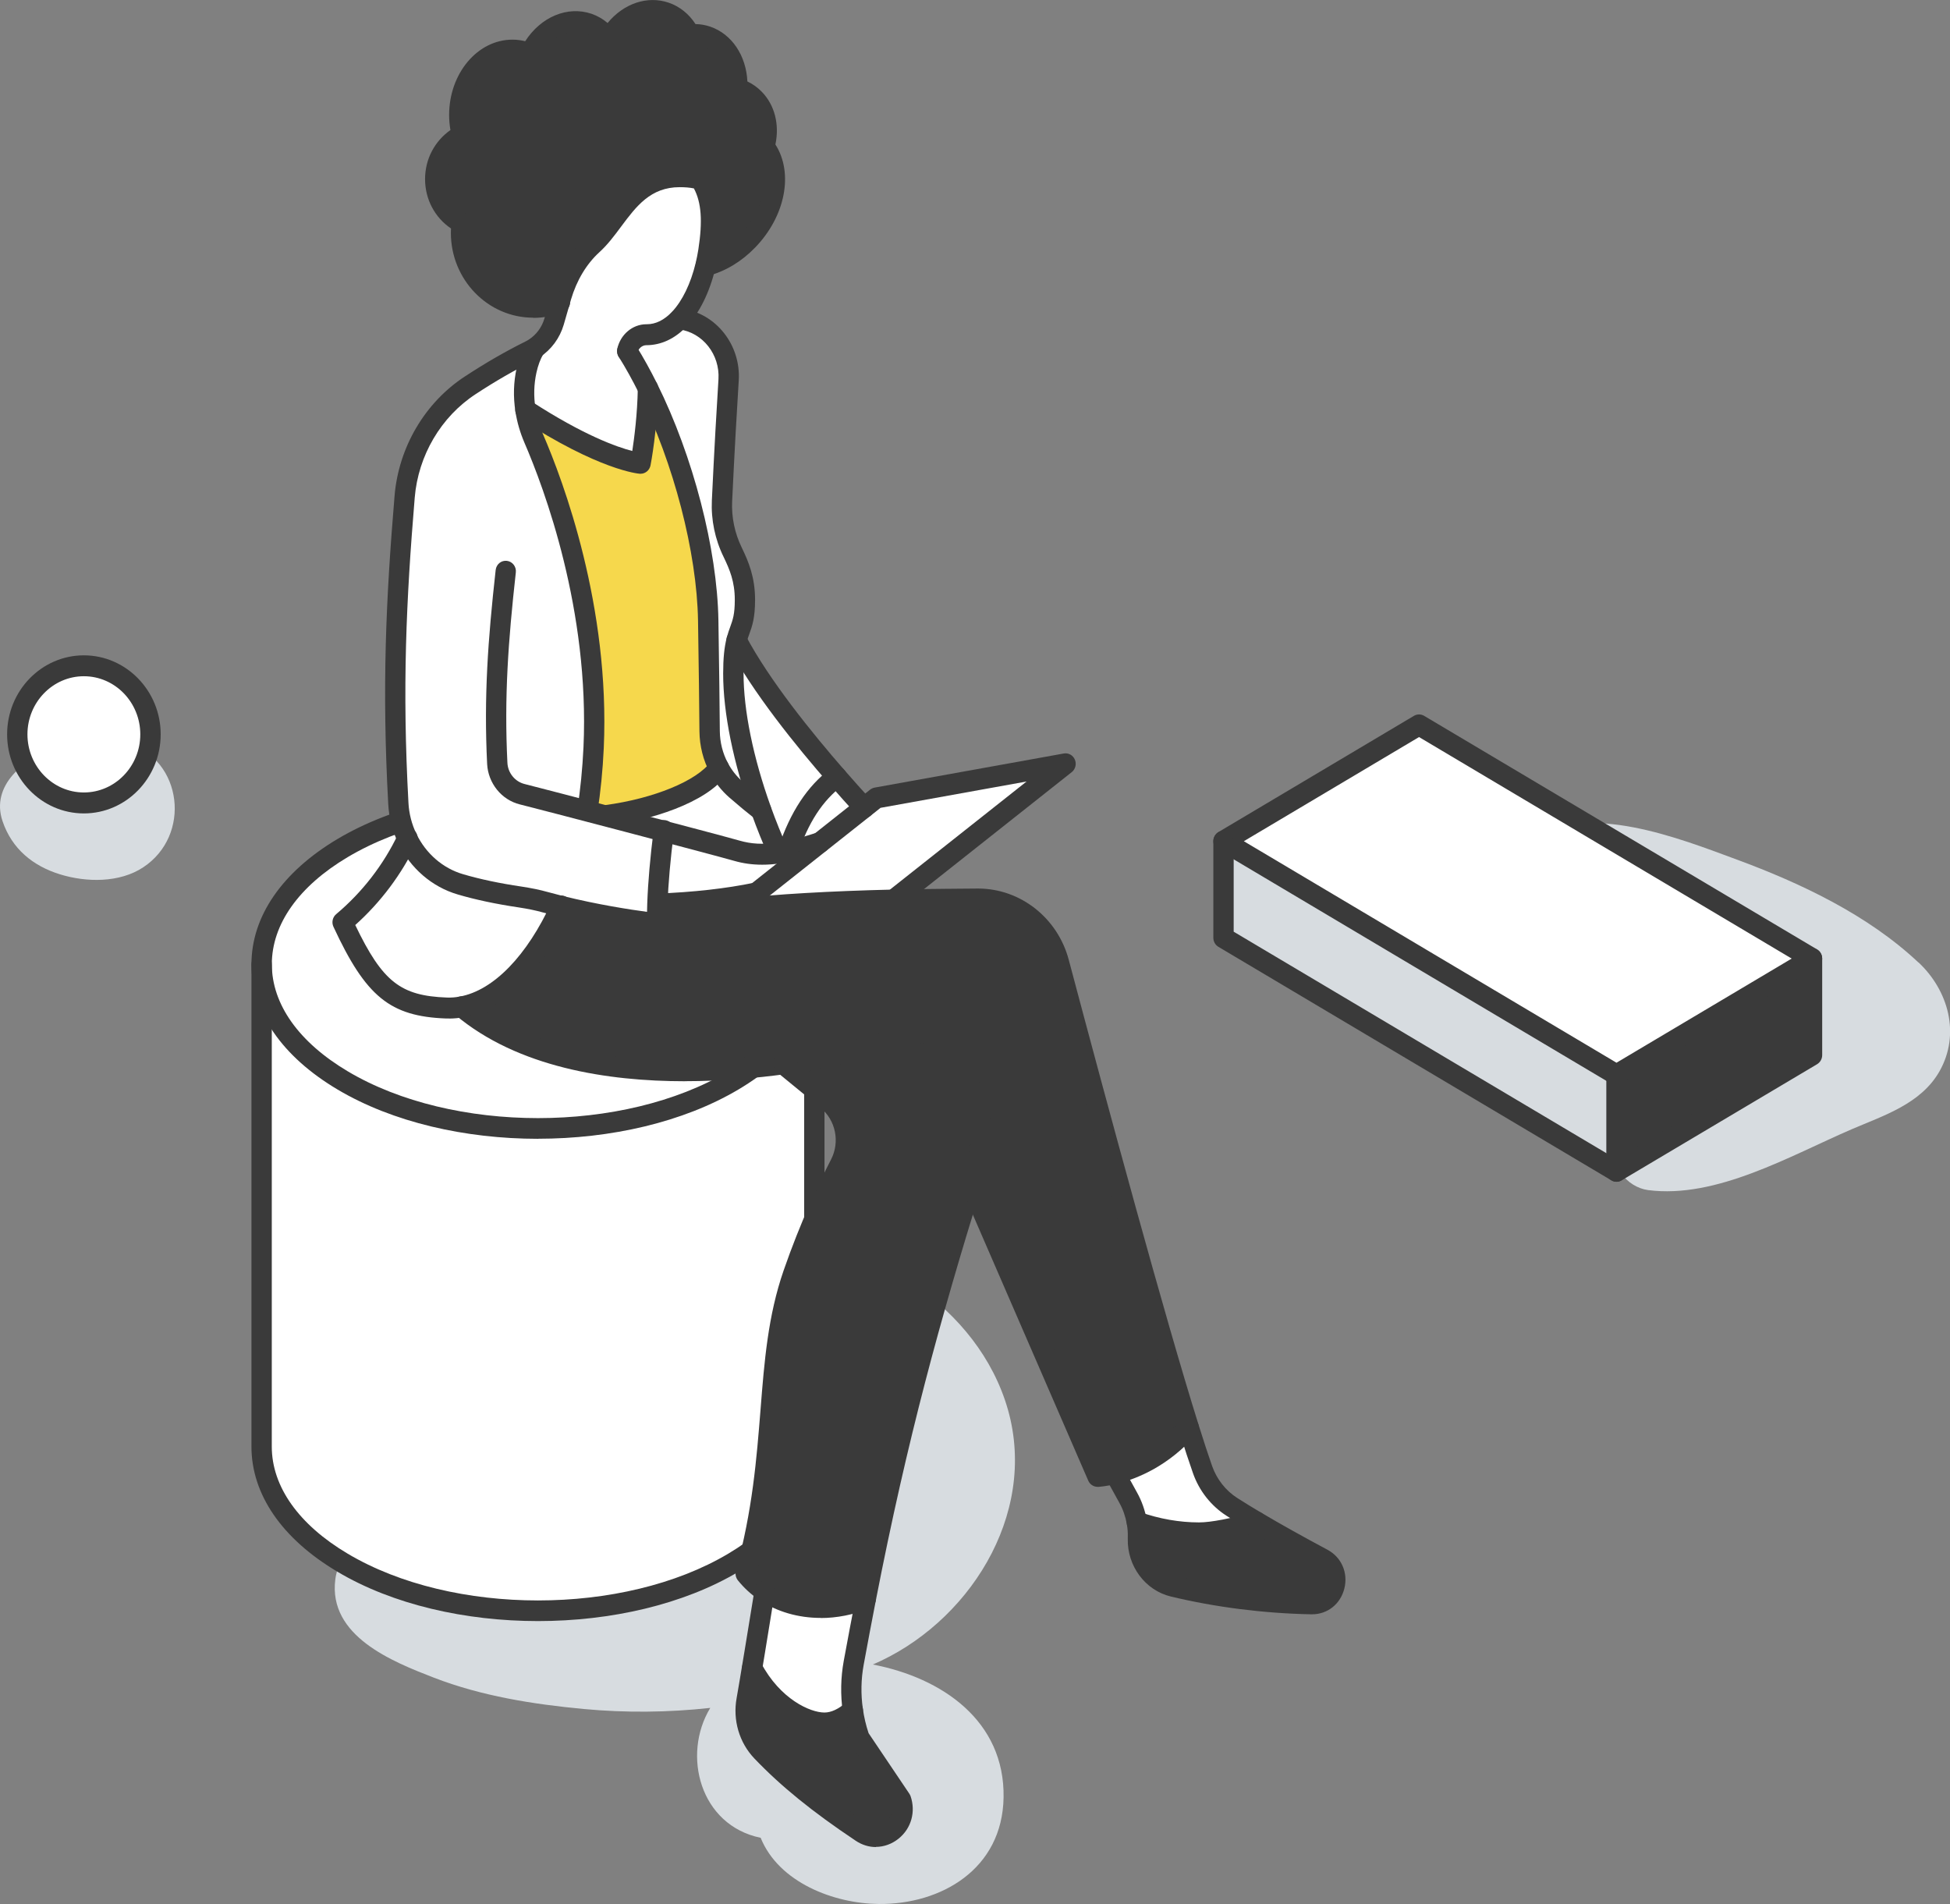 <?xml version="1.0" encoding="UTF-8"?>
<svg xmlns="http://www.w3.org/2000/svg" viewBox="0 0 345.26 337.11">
  <rect x="0" y="0" width="345.26" height="337.11" fill="#808080" stroke="none"/>
  <defs>
    <style>
      .c {
        mix-blend-mode: multiply;
      }

      .c, .d, .e, .f, .g {
        stroke-width: 0px;
      }

      .c, .e {
        fill: #d7dce0;
      }

      .h {
        isolation: isolate;
      }

      .d {
        fill: #3a3a3a;
      }

      .f {
        fill: #fff;
      }

      .g {
        fill: #f6d84c;
      }
    </style>
  </defs>
  <g class="h">
    <g id="b" data-name="illustration">
      <g>
        <path class="c" d="M22.56,131.51c-4.23-1.34-9.12-.19-13.26,1.19-4.94,1.64-11.01,6.31-8.85,12.69,1.66,4.92,5.4,7.94,10.16,9.41,4.68,1.45,10.57,1.53,14.75-1.24,8.54-5.64,7.02-18.95-2.8-22.06Z"/>
        <path class="c" d="M177.69,318.26c.23-13.58-10.9-21.2-23.15-23.55.49-.22.99-.44,1.48-.67,16.54-7.91,28.33-27.41,21.9-46.19-3.06-8.94-9.44-16.1-17.15-21.11-7.3-4.74-18.59-10.29-27.36-9.85-10.89.54-20.12,13.29-13.27,23.8,4.91,7.53,11.14,9.67,18.62,13.42,2.2,1.1,4.42,2.3,6.43,3.75-.17-.05,1.34,1.29,1.69,1.66l.03.06c.02.08.04.12.07.13,0,.02.02.03.03.05-.46,1.16-1.54,2.78-2.22,3.3-4.12,3.1-8.34,4.52-13.67,5.99-12.17,3.36-24.76,4.45-37.33,4.04-6.67-.22-13.28-1.11-19.93-1.54-5.53-.35-13.6,1.14-14.49,8.08-1.29,10.05,10.12,14.57,17.43,17.4,8.48,3.28,17.61,4.72,26.6,5.56,7.29.68,14.85.63,22.36-.2-5.06,8.33-1.82,20.79,8.92,23,3.22,7.95,13.03,11.65,20.91,11.72,11.03.1,21.89-6.16,22.1-18.85Z"/>
        <path class="c" d="M339.68,170.42c-8.97-8.44-20.83-14.04-32.14-18.22-10.26-3.79-26.52-10.26-36.35-3.59-2.74,1.86-5.44,5.33-5.01,8.99,1.01,8.6,5.28,13.08,13.06,16.2,5.45,2.19,11.23,3.42,16.81,5.22,5.24,1.69,10.53,3.33,15.63,5.45-2.16,1.18-4.31,2.37-6.47,3.54-6.76,3.65-13.65,7.77-18.11,14.29-2.65,3.87,1.05,7.93,4.69,8.41,12.13,1.58,25.25-6.12,36.13-10.8,5.59-2.4,12.21-4.47,15.48-10.23,3.76-6.63,1.54-14.34-3.7-19.27Z"/>
        <g>
          <g>
            <g>
              <path class="f" d="M144.2,171.08c-.14,7.32-4.92,14.63-14.33,20.22-19.12,11.36-50.09,11.36-69.2,0-9.56-5.68-14.34-13.12-14.34-20.56s4.77-14.89,14.33-20.57c19.12-11.36,50.09-11.36,69.21,0,9.7,5.77,14.48,13.36,14.33,20.92Z"/>
              <path class="f" d="M144.2,171.08v85.05c0,7.44-4.77,14.89-14.33,20.56-19.12,11.36-50.09,11.36-69.2,0-9.56-5.67-14.34-13.12-14.34-20.56v-85.4c0,7.44,4.77,14.88,14.34,20.56,19.11,11.36,50.09,11.36,69.2,0,9.41-5.59,14.19-12.89,14.33-20.22Z"/>
            </g>
            <g>
              <path class="d" d="M95.26,201.63c-12.86,0-25.71-2.91-35.5-8.73-9.83-5.84-15.24-13.71-15.24-22.17s5.41-16.33,15.23-22.18c19.58-11.63,51.43-11.63,71.01,0,9.99,5.94,15.4,13.95,15.23,22.56-.17,8.31-5.57,16.05-15.23,21.78-9.79,5.82-22.65,8.73-35.5,8.73ZM95.26,143.48c-12.21,0-24.41,2.76-33.7,8.28-8.66,5.15-13.43,11.88-13.43,18.96s4.77,13.81,13.44,18.96c18.58,11.05,48.81,11.05,67.4,0,8.52-5.06,13.29-11.68,13.43-18.65.14-7.2-4.63-14.04-13.43-19.27-9.29-5.52-21.5-8.28-33.7-8.28Z"/>
              <path class="d" d="M95.26,287.02c-12.86,0-25.71-2.91-35.5-8.73-9.83-5.83-15.24-13.7-15.24-22.17v-85.4c0-1.02.81-1.85,1.8-1.85s1.8.83,1.8,1.85v85.4c0,7.08,4.77,13.82,13.43,18.96,18.58,11.05,48.82,11.05,67.4,0,8.66-5.14,13.43-11.88,13.43-18.96v-85.4c0-1.02.81-1.85,1.8-1.85s1.8.83,1.8,1.85v85.4c0,8.46-5.41,16.33-15.23,22.17-9.79,5.82-22.65,8.73-35.5,8.73Z"/>
            </g>
          </g>
          <g>
            <g>
              <path class="f" d="M218.1,266.8c1.37.87,2.83,1.77,4.37,2.69-4.12,1.21-7.86,1.93-10.19,1.93-3.71,0-7.5-.69-11.02-1.93-.26-1.52-.78-2.99-1.53-4.34-.65-1.16-1.44-2.6-2.35-4.27,3.21-.8,8.42-2.87,13.06-8.16.91,2.9,1.73,5.43,2.45,7.47.96,2.74,2.79,5.06,5.2,6.61Z"/>
              <path class="d" d="M201.27,269.49c3.52,1.25,7.31,1.93,11.02,1.93,2.33,0,6.07-.72,10.19-1.93,3.63,2.15,7.66,4.38,11.7,6.53,3.86,2.05,2.37,8.03-1.97,7.94-8.83-.17-17.28-1.36-24.5-3.11-3.74-.9-6.33-4.43-6.23-8.38v-.19c.03-.94-.04-1.87-.2-2.79Z"/>
              <path class="f" d="M188.66,135.24l-30.47,24.12c-10.05.24-19.99.71-27.92,1.63l24.89-19.71,33.5-6.04Z"/>
              <path class="d" d="M171.97,209.88c-7.91,25.54-13.35,46.02-18.65,73.15-6.35,2.54-13.08,1.95-17.93-1.32-1.26-.85-2.39-1.88-3.36-3.08,5.97-21.79,2.99-37.42,8.41-53.07,2.83-8.16,5.95-14.86,8.3-19.42,1.99-3.9,1.01-8.69-2.34-11.44l-7.72-6.32c9.44-1.28,18.3-3.45,25.4-5.88l3.85,4.07c5.25,5.57,7.06,13.67,4.74,21.04-.24.76-.48,1.52-.71,2.27Z"/>
              <path class="d" d="M159.54,318.67c1.51,4.39-3.25,8.24-7.04,5.71-6.4-4.28-12.41-8.83-17.65-14.33-2.28-2.39-3.25-5.78-2.64-9.07.28-1.46.62-3.4.98-5.62,3.67,6.92,9.51,9.72,12.79,9.72,1.75,0,3.46-.87,5.03-2.25.23,1.67.63,3.32,1.18,4.92l7.35,10.92Z"/>
              <path class="f" d="M153,142.99l-7.83,6.2c-1.9.61-3.79,1.19-5.67,1.56,1.94-5.79,4.56-10.08,8.64-13.19,1.79,2.04,3.43,3.88,4.85,5.43Z"/>
              <path class="f" d="M153.32,283.03c-.71,3.66-1.44,7.46-2.16,11.4-.51,2.78-.57,5.62-.16,8.39-1.57,1.38-3.27,2.25-5.03,2.25-3.28,0-9.11-2.79-12.79-9.72.66-3.93,1.43-8.79,2.2-13.65,4.85,3.27,11.58,3.86,17.93,1.32Z"/>
              <path class="f" d="M148.15,137.56c-4.08,3.12-6.7,7.4-8.64,13.19-.56.11-1.12.21-1.68.28-1.09-2.42-2.11-4.94-3.04-7.53-2.94-8.22-4.94-16.99-4.94-24.24,0-2.93.25-4.64.57-5.9,4.2,7.94,11.67,17.25,17.73,24.19Z"/>
              <path class="f" d="M145.17,149.19l-11.26,8.91c-5.21,1.09-11.25,1.74-17.48,1.97.08-2.63.36-6.86,1.14-12.99,4.36,1.17,8.78,2.39,12.91,3.57,1.5.43,2.99.61,4.47.61.96,0,1.92-.08,2.87-.21.56-.08,1.12-.17,1.68-.28,1.88-.37,3.77-.95,5.67-1.56Z"/>
              <path class="f" d="M134.78,143.5c.93,2.59,1.95,5.12,3.04,7.53-.95.14-1.91.21-2.87.21-1.48,0-2.96-.18-4.47-.61-4.13-1.18-19.89-5.42-23.15-6.26,8.21-1.09,16.93-4.21,19.95-8.43.76,1.44,1.78,2.74,3.02,3.83,1.38,1.2,2.93,2.51,4.48,3.72Z"/>
              <path class="d" d="M135.34,25.96c3.29,4.2,2.09,11.41-2.92,16.56-2.23,2.31-4.87,3.83-7.46,4.5.21-.84.38-1.71.51-2.59.85-5.52.6-9.53-1.41-12.69-1.16-.34-2.35-.46-3.67-.46-8.55,0-10.89,7.88-15.38,11.95-2.7,2.45-4.55,5.74-5.6,9.29-.09.31-.18.62-.27.94-1.46.6-3.05.94-4.72.94-7.06,0-12.78-5.89-12.78-13.17,0-.61.05-1.2.13-1.79-2.77-1.41-4.69-4.33-4.69-7.73s1.94-6.36,4.74-7.76c-.3-1.13-.48-2.33-.48-3.59,0-6.34,4.22-11.49,9.41-11.49,1.09,0,2.12.24,3.09.64,2.12-4.31,6.47-6.65,10.37-5.31,1.48.52,2.69,1.49,3.6,2.77,2.2-3.94,6.34-6.02,10.05-4.74,1.9.66,3.38,2.07,4.3,3.91,1.01-.11,2.05-.02,3.05.32,3.5,1.2,5.55,5.01,5.33,9.22,1.15.35,2.2.96,3.07,1.86,2.09,2.14,2.62,5.34,1.73,8.42Z"/>
              <path class="d" d="M130.27,160.98c7.92-.91,17.86-1.39,27.92-1.63,5.03-.12,10.1-.17,14.94-.18,6.7-.01,12.58,4.6,14.34,11.25,6.17,23.2,16.62,62,22.98,82.29-4.64,5.29-9.86,7.36-13.06,8.16-1.88.47-3.07.52-3.07.52l-22.35-51.51c.23-.75.47-1.5.71-2.27,2.32-7.37.51-15.48-4.74-21.04l-3.85-4.07c-7.1,2.43-15.96,4.6-25.4,5.88-20.28,2.76-43.21,1.43-56.94-10.11,6.24-1.14,12.92-7.03,17.56-17.8,9.04,2.27,17.11,3.1,17.11,3.1,0,0-.09-1.09,0-3.49,6.23-.23,12.27-.88,17.48-1.97l-3.64,2.89Z"/>
              <path class="f" d="M129.85,119.27c0,7.24,1.99,16.01,4.94,24.24-1.55-1.2-3.1-2.52-4.48-3.72-1.24-1.09-2.26-2.39-3.02-3.83-1.05-1.96-1.61-4.18-1.63-6.48-.04-4.34-.1-10.96-.25-19.64-.2-12.25-4.33-28.3-10.66-41.08-1.16-2.32-2.38-4.54-3.66-6.6.35-1.66,1.74-2.91,3.4-2.9,2.22.02,4.21-1.03,5.86-2.79.06,0,.15.02.22.03,5.1.73,8.77,5.45,8.45,10.75-.39,6.21-.8,13.67-1.17,21.44-.15,3.15.51,6.29,1.89,9.1,1.21,2.5,2.17,4.88,2.17,8.42,0,4.08-.87,4.81-1.47,7.16-.32,1.26-.57,2.97-.57,5.9Z"/>
              <path class="g" d="M125.65,129.48c.02,2.3.58,4.52,1.63,6.48-3.02,4.21-11.74,7.34-19.95,8.43-1.14-.29-2.26-.58-3.33-.86.53-3.46.91-7.17,1.1-11.15,1.12-24.69-7.06-46.53-10.62-54.76-.7-1.62-1.19-3.32-1.46-5.05,13.82,8.98,20.39,9.46,20.39,9.46,0,0,1.19-6.09,1.33-13.26,6.33,12.78,10.46,28.83,10.66,41.08.15,8.67.21,15.29.25,19.64Z"/>
              <path class="f" d="M111.07,62.16c1.28,2.06,2.51,4.28,3.66,6.6-.14,7.17-1.33,13.26-1.33,13.26,0,0-6.57-.47-20.39-9.46-.37-2.32-.31-4.7.2-7,.29-1.33.75-2.67,1.43-3.83l-.03-.05c1.67-1.07,2.92-2.75,3.5-4.72.34-1.19,1.19-4.14,1.28-4.45,1.05-3.55,2.89-6.84,5.6-9.29,4.49-4.07,6.83-11.95,15.38-11.95,1.33,0,2.52.12,3.67.46,2,3.16,2.26,7.17,1.41,12.69-.14.88-.31,1.75-.51,2.59-.93,3.82-2.51,7.21-4.61,9.44-1.65,1.76-3.63,2.82-5.86,2.79-1.66-.01-3.05,1.25-3.4,2.9Z"/>
              <path class="f" d="M96.55,159.74c.92.26,1.84.49,2.76.72-4.64,10.77-11.32,16.64-17.56,17.8-.91.17-1.81.24-2.69.2-9.32-.35-12.93-3.42-18.39-15.19,5.14-4.31,8.95-9.53,11.46-14.84,1.86,3.89,5.22,6.92,9.43,8.15,3.13.92,6.7,1.67,10.54,2.24,1.49.23,3,.51,4.46.92Z"/>
              <path class="f" d="M116.43,160.06c-.09,2.41,0,3.49,0,3.49,0,0-8.06-.85-17.11-3.1-.92-.23-1.84-.46-2.76-.72-1.46-.41-2.96-.7-4.46-.92-3.84-.57-7.41-1.31-10.54-2.24-4.21-1.23-7.57-4.26-9.43-8.15-.91-1.89-1.46-3.99-1.58-6.18-1.09-19.88-.48-35.1,1.12-54.31.68-8.08,4.98-15.39,11.64-19.74,3.45-2.26,6.96-4.3,10.49-6.05.28-.14.56-.29.82-.46l.03.05c-.68,1.16-1.14,2.49-1.43,3.83-.51,2.3-.56,4.68-.2,7,.27,1.73.76,3.43,1.46,5.05,3.56,8.23,11.73,30.07,10.62,54.76-.19,3.98-.56,7.69-1.1,11.15,1.08.28,10.05,2.61,13.56,3.54-.78,6.14-1.06,10.36-1.14,12.99Z"/>
            </g>
            <g>
              <path class="d" d="M116.43,161.92c-.96,0-1.76-.79-1.8-1.79-.04-1.02.74-1.88,1.74-1.92,6.27-.23,12.22-.89,17.19-1.93.97-.19,1.93.45,2.12,1.45.2,1-.43,1.98-1.41,2.19-5.16,1.08-11.31,1.77-17.78,2-.02,0-.04,0-.06,0Z"/>
              <path class="d" d="M121.3,191.44c-13.72,0-29.63-2.45-40.69-11.75-.77-.65-.88-1.82-.26-2.61.63-.79,1.76-.91,2.53-.26,15.38,12.93,41.41,11.63,55.56,9.71,8.83-1.2,17.73-3.26,25.06-5.8,1.32-.46,2.67-.96,4.02-1.49.93-.36,1.97.11,2.33,1.07.36.96-.11,2.03-1.04,2.39-1.4.55-2.8,1.07-4.16,1.54-7.54,2.61-16.69,4.73-25.74,5.96-4.81.65-10.96,1.23-17.62,1.23Z"/>
              <path class="d" d="M79.49,180.33c-.17,0-.34,0-.5,0-9.92-.37-14.21-3.86-19.95-16.24-.36-.77-.16-1.7.49-2.24,4.61-3.87,8.41-8.78,10.98-14.22.04-.08.08-.15.13-.23.49-.79,1.49-1.08,2.32-.65.89.46,1.25,1.57.81,2.49-.02.04-.04.07-.06.11-2.59,5.44-6.31,10.4-10.81,14.43,4.84,10.09,8.06,12.54,16.23,12.84.75.03,1.53-.03,2.31-.18,5.96-1.11,11.88-7.22,16.25-16.76,0-.01.04-.1.05-.11.45-.92,1.53-1.29,2.42-.83.89.46,1.25,1.57.81,2.49-4.96,10.84-11.66,17.53-18.88,18.87-.86.16-1.73.24-2.58.24Z"/>
              <path class="d" d="M104.01,145.38c-.09,0-.19,0-.28-.02-.98-.16-1.65-1.11-1.5-2.12.54-3.48.9-7.17,1.08-10.95,1.1-24.28-6.95-45.79-10.46-53.92-.76-1.77-1.3-3.62-1.59-5.51-.41-2.61-.34-5.2.22-7.71.36-1.65.91-3.12,1.64-4.37.51-.88,1.62-1.16,2.47-.63.85.53,1.13,1.67.61,2.54-.53.9-.94,2.01-1.22,3.28-.45,2.04-.51,4.16-.18,6.29.25,1.58.7,3.12,1.33,4.6,3.62,8.36,11.9,30.52,10.77,55.6-.18,3.92-.56,7.74-1.12,11.35-.14.91-.91,1.56-1.78,1.56Z"/>
              <path class="d" d="M139.5,152.6c-.84,0-1.6-.61-1.77-1.5-.19-1,.45-1.98,1.42-2.17,1.82-.36,3.71-.94,5.47-1.51.95-.31,1.96.24,2.26,1.21.3.98-.23,2.02-1.18,2.32-1.87.6-3.87,1.22-5.86,1.61-.12.02-.23.03-.34.03Z"/>
              <path class="d" d="M134.95,153.1c-1.73,0-3.35-.22-4.95-.68-4.01-1.15-34.73-9.2-37.97-10-3.23-.8-5.6-3.74-5.78-7.15-.59-11.94.14-21.99,1.51-34.34.11-1.02.99-1.75,1.99-1.63.99.12,1.7,1.04,1.58,2.05-1.35,12.16-2.07,22.04-1.49,33.72.09,1.78,1.34,3.32,3.03,3.74,3.25.81,34.07,8.88,38.09,10.03,2.03.58,4.02.71,6.62.35.53-.07,1.06-.17,1.6-.27.97-.19,1.92.48,2.1,1.49.18,1.01-.46,1.97-1.44,2.16-.59.11-1.17.21-1.76.3-1.12.16-2.14.23-3.12.23Z"/>
              <path class="d" d="M137.82,152.89c-.68,0-1.33-.4-1.64-1.08-1.13-2.52-2.17-5.1-3.09-7.67-3.26-9.09-5.05-17.92-5.05-24.88,0-2.71.2-4.68.64-6.38.2-.76.42-1.38.62-1.92.44-1.22.8-2.19.8-4.76,0-3.22-.9-5.35-1.98-7.59-1.52-3.1-2.24-6.57-2.08-10.02.42-9,.87-16.65,1.17-21.47.26-4.34-2.76-8.2-6.9-8.79-.99,0-1.78-.83-1.78-1.85s.83-1.86,1.82-1.86c.14,0,.3.02.47.04,5.98.85,10.37,6.43,9.98,12.7-.3,4.82-.75,12.44-1.17,21.41-.13,2.81.46,5.64,1.7,8.18,1.2,2.48,2.36,5.23,2.36,9.25,0,3.24-.52,4.67-1.02,6.06-.18.51-.36.98-.51,1.57-.22.85-.51,2.35-.51,5.42,0,6.53,1.71,14.91,4.83,23.59.89,2.48,1.89,4.96,2.98,7.4.42.93.02,2.03-.88,2.46-.24.12-.5.17-.75.17Z"/>
              <path class="d" d="M130.27,162.84c-.54,0-1.07-.25-1.43-.72-.61-.81-.46-1.98.33-2.6l24.89-19.71c.23-.18.5-.3.79-.36l33.5-6.04c.82-.15,1.63.3,1.96,1.08.33.78.11,1.7-.55,2.22l-30.47,24.12c-.79.62-1.92.47-2.53-.34-.61-.81-.46-1.98.33-2.6l24.67-19.52-25.85,4.66-24.54,19.43c-.33.26-.72.38-1.1.38Z"/>
              <path class="d" d="M134.78,145.36c-.38,0-.76-.12-1.09-.38-1.37-1.07-2.9-2.34-4.56-3.78-1.38-1.21-2.54-2.67-3.43-4.35-1.19-2.23-1.83-4.78-1.86-7.36-.04-4.34-.1-10.95-.25-19.62-.2-12.07-4.3-27.87-10.46-40.26-1.14-2.29-2.34-4.46-3.58-6.44-.04-.06-.07-.11-.09-.17-.44-.92-.09-2.04.8-2.5.86-.44,1.9-.12,2.37.73,1.29,2.07,2.53,4.32,3.71,6.69,6.39,12.85,10.65,29.3,10.86,41.89.15,8.68.21,15.31.25,19.65.02,1.97.51,3.91,1.41,5.61.68,1.28,1.56,2.39,2.61,3.31,1.6,1.4,3.08,2.63,4.4,3.65.79.62.95,1.78.35,2.6-.35.48-.89.73-1.44.73Z"/>
              <path class="d" d="M116.42,165.41c-.06,0-.12,0-.18,0-.33-.03-8.29-.89-17.35-3.14-.94-.23-1.87-.47-2.81-.73-1.24-.35-2.63-.63-4.25-.88-4.04-.6-7.67-1.37-10.78-2.29-4.56-1.33-8.41-4.65-10.55-9.11-1.04-2.18-1.63-4.5-1.76-6.9-1.13-20.65-.41-36.19,1.12-54.57.72-8.61,5.38-16.52,12.47-21.15,3.58-2.35,7.17-4.42,10.67-6.16.22-.11.44-.23.64-.36,1.32-.86,2.29-2.17,2.74-3.69.34-1.19,1.19-4.14,1.28-4.45,1.21-4.09,3.32-7.6,6.13-10.14,1.18-1.07,2.24-2.49,3.35-3.99,2.94-3.95,6.27-8.42,13.21-8.42,1.62,0,2.94.17,4.17.53.41.12.77.4,1.01.77,2.16,3.41,2.66,7.59,1.68,14-.14.92-.32,1.85-.54,2.75-1.05,4.32-2.8,7.87-5.07,10.28-2.09,2.22-4.56,3.36-7.17,3.36-.76,0-1.44.61-1.62,1.45-.21,1-1.17,1.64-2.15,1.41-.97-.22-1.58-1.21-1.37-2.21.54-2.53,2.7-4.36,5.14-4.36.03,0,.05,0,.08,0,1.6,0,3.11-.75,4.5-2.23,1.8-1.91,3.28-4.96,4.16-8.6.19-.79.35-1.61.48-2.43.77-5,.54-8.29-.79-10.79-.73-.15-1.53-.22-2.52-.22-5.16,0-7.69,3.39-10.36,6.97-1.17,1.58-2.39,3.21-3.83,4.52-2.3,2.09-4.05,5-5.06,8.43-.09.31-.94,3.25-1.28,4.44-.7,2.38-2.21,4.42-4.26,5.76-.32.21-.66.39-1,.56-3.38,1.68-6.84,3.67-10.31,5.95-6.15,4.01-10.19,10.87-10.81,18.34-1.51,18.22-2.23,33.61-1.11,54.04.1,1.9.57,3.74,1.39,5.46,1.69,3.52,4.71,6.14,8.3,7.18,2.96.87,6.43,1.61,10.31,2.18,1.77.27,3.29.58,4.67.97.9.25,1.81.48,2.71.71,6.17,1.53,11.93,2.41,14.86,2.8,0-.42.02-.91.04-1.47.13-3.77.52-8.2,1.15-13.17.13-1.01,1.04-1.73,2.02-1.6.99.13,1.68,1.06,1.55,2.08-.62,4.85-1,9.16-1.13,12.82-.08,2.24-.01,3.29-.01,3.29.04.55-.16,1.08-.54,1.46-.34.34-.79.52-1.25.52Z"/>
              <path class="d" d="M153,144.84c-.48,0-.96-.2-1.31-.58-1.6-1.75-3.24-3.58-4.88-5.46-5.78-6.61-13.58-16.24-17.97-24.55-.48-.9-.15-2.03.72-2.51s1.97-.16,2.44.74c4.22,7.99,11.84,17.37,17.48,23.84,1.62,1.85,3.24,3.67,4.83,5.4.68.74.65,1.92-.07,2.62-.35.34-.79.51-1.24.51Z"/>
              <path class="d" d="M139.5,152.6c-.19,0-.39-.03-.59-.1-.94-.33-1.44-1.39-1.11-2.36,2.15-6.41,5.1-10.89,9.27-14.08.8-.61,1.93-.44,2.52.38.59.82.42,1.98-.37,2.59-3.61,2.76-6.09,6.56-8.01,12.31-.26.77-.96,1.25-1.7,1.25Z"/>
              <path class="d" d="M145.31,286.46c-3.96,0-7.75-1.08-10.9-3.2-1.42-.95-2.68-2.11-3.76-3.45-.38-.47-.51-1.1-.35-1.69,2.95-10.76,3.66-19.81,4.36-28.57.67-8.53,1.31-16.59,4.09-24.62,2.95-8.5,6.2-15.38,8.41-19.67,1.58-3.1.8-6.93-1.87-9.11l-7.72-6.32c-.78-.64-.91-1.8-.29-2.6.62-.8,1.75-.93,2.53-.3l7.71,6.32c4.02,3.29,5.2,9.07,2.81,13.75-2.15,4.18-5.32,10.89-8.2,19.18-2.63,7.57-3.22,15.03-3.9,23.67-.65,8.27-1.39,17.61-4.22,28.3.7.76,1.49,1.43,2.35,2.01,4.47,3.01,10.56,3.44,16.29,1.15.93-.37,1.97.1,2.33,1.06.36.95-.1,2.03-1.03,2.4-2.86,1.14-5.8,1.71-8.66,1.71Z"/>
              <path class="d" d="M155.09,327.03c-1.23,0-2.46-.37-3.57-1.11-7.72-5.16-13.26-9.66-17.96-14.58-2.68-2.81-3.85-6.81-3.13-10.72.28-1.46,2.43-14.56,3.18-19.22.16-1.01,1.09-1.69,2.07-1.53.98.17,1.65,1.12,1.49,2.13-.77,4.81-2.9,17.83-3.19,19.33-.5,2.7.31,5.47,2.16,7.41,4.51,4.72,9.86,9.06,17.35,14.07,1.3.87,2.62.49,3.41-.16.76-.62,1.4-1.76,1.01-3.16l-7.2-10.7c-.09-.14-.16-.28-.22-.43-.59-1.7-1.01-3.47-1.27-5.28-.43-3.01-.37-6.04.17-9.01.72-3.95,1.45-7.75,2.16-11.42,5.63-28.93,11.55-50.24,18.7-73.35.23-.75.47-1.51.71-2.28,2.13-6.75.47-14.1-4.32-19.18l-3.85-4.07c-.69-.73-.68-1.91.03-2.62.71-.71,1.85-.7,2.55.03l3.85,4.07c5.73,6.07,7.7,14.85,5.16,22.91-.24.76-.47,1.51-.71,2.26-7.12,22.99-13,44.19-18.6,72.95-.71,3.66-1.43,7.45-2.15,11.38-.47,2.56-.52,5.18-.15,7.78.21,1.48.55,2.94,1.02,4.34l7.21,10.71c.09.14.16.28.22.43.95,2.76.13,5.71-2.11,7.52-1.2.97-2.62,1.47-4.04,1.47Z"/>
              <path class="d" d="M232.3,285.82s-.08,0-.12,0c-8.39-.16-16.99-1.25-24.88-3.15-4.53-1.09-7.74-5.4-7.62-10.23v-.25c.03-.75-.03-1.56-.17-2.36-.24-1.33-.68-2.6-1.32-3.75-.65-1.16-1.44-2.61-2.36-4.28-.49-.89-.18-2.02.69-2.52.87-.5,1.97-.18,2.45.71.91,1.66,1.7,3.1,2.34,4.25.85,1.52,1.43,3.18,1.74,4.93.19,1.05.27,2.11.24,3.17v.25c-.08,3.03,1.95,5.78,4.83,6.47,7.64,1.84,15.98,2.9,24.12,3.06.02,0,.04,0,.06,0,1.32,0,2.02-.92,2.23-1.78.21-.87.02-2.02-1.17-2.66-4.36-2.32-8.32-4.53-11.77-6.58-1.45-.86-2.94-1.77-4.42-2.72-2.75-1.76-4.86-4.44-5.95-7.56-.69-1.95-1.5-4.41-2.47-7.53-6.01-19.2-15.83-55.4-23-82.37-1.54-5.83-6.72-9.89-12.58-9.89,0,0-10.25.07-14.92.18-11.21.26-20.56.81-27.76,1.62-1.59.18-3.07.37-4.37.58-.98.16-1.9-.55-2.05-1.56-.15-1.01.53-1.96,1.51-2.11,1.36-.21,2.88-.41,4.52-.6,7.31-.82,16.75-1.37,28.07-1.64,4.69-.11,15-.18,15-.18,7.49,0,14.09,5.19,16.06,12.62,7.16,26.94,16.96,63.08,22.95,82.22.96,3.07,1.76,5.49,2.43,7.4.82,2.34,2.4,4.35,4.46,5.67,1.45.92,2.9,1.82,4.32,2.65,3.41,2.02,7.33,4.2,11.63,6.5,2.49,1.32,3.7,4.08,3.01,6.86-.68,2.75-2.97,4.58-5.72,4.58Z"/>
              <path class="d" d="M194.32,263.25c-.71,0-1.35-.43-1.64-1.1l-22.35-51.51c-.41-.93,0-2.03.91-2.45.91-.42,1.97,0,2.38.94l21.81,50.27c.42-.07.94-.17,1.54-.32,3.21-.8,7.91-2.77,12.15-7.6.67-.76,1.8-.82,2.54-.13.74.69.8,1.86.13,2.62-4.85,5.53-10.28,7.79-13.97,8.72-2,.5-3.28.56-3.42.57-.02,0-.05,0-.07,0Z"/>
              <path class="d" d="M212.29,273.27c-3.84,0-7.85-.7-11.6-2.04-.94-.33-1.44-1.39-1.12-2.36.32-.97,1.35-1.48,2.29-1.15,3.38,1.2,6.99,1.83,10.43,1.83,2.11,0,5.73-.7,9.69-1.86.96-.28,1.95.29,2.23,1.27.27.98-.28,2.01-1.24,2.29-4.33,1.27-8.22,2.01-10.69,2.01Z"/>
              <path class="d" d="M145.97,306.92c-4.19,0-10.47-3.34-14.37-10.68-.48-.9-.16-2.03.72-2.52.87-.49,1.97-.16,2.44.74,3.38,6.37,8.67,8.75,11.21,8.75,1.2,0,2.5-.61,3.86-1.8.76-.67,1.9-.57,2.54.21.65.78.56,1.95-.2,2.61-2.03,1.78-4.12,2.69-6.2,2.69Z"/>
              <path class="d" d="M107.33,146.24c-.89,0-1.67-.68-1.78-1.62-.13-1.02.57-1.94,1.56-2.07,8.6-1.14,16.3-4.3,18.73-7.69.59-.82,1.72-1,2.52-.39.8.61.97,1.77.38,2.59-3.72,5.19-13.73,8.18-21.17,9.16-.08.01-.16.02-.23.02Z"/>
              <path class="d" d="M113.41,83.88s-.08,0-.13,0c-.29-.02-7.18-.61-21.22-9.74-.84-.55-1.09-1.69-.56-2.56.53-.87,1.64-1.12,2.48-.58,9.38,6.1,15.32,8.17,17.97,8.85.35-2.29.9-6.5.98-11.12.02-1.01.82-1.82,1.8-1.82h.04c.99.02,1.78.87,1.77,1.89-.14,7.25-1.31,13.34-1.36,13.59-.17.87-.91,1.49-1.76,1.49Z"/>
              <path class="d" d="M94.41,56.25c-8.04,0-14.58-6.74-14.58-15.02,0-.25,0-.51.02-.78-2.86-1.93-4.59-5.17-4.59-8.74s1.73-6.74,4.49-8.68c-.15-.89-.23-1.78-.23-2.67,0-7.36,5.03-13.34,11.21-13.34.76,0,1.51.09,2.26.28,2.76-4.3,7.5-6.32,11.77-4.85,1.03.36,1.98.9,2.82,1.62,2.83-3.44,7.02-4.9,10.83-3.59,1.92.66,3.57,1.98,4.73,3.78.9.02,1.78.17,2.62.46,3.82,1.31,6.35,5.12,6.57,9.7.96.46,1.82,1.07,2.55,1.83,2.28,2.34,3.16,5.78,2.41,9.33,3.24,5.06,1.78,12.72-3.6,18.26-2.39,2.47-5.26,4.2-8.29,4.99-.96.25-1.94-.35-2.19-1.34-.24-.99.34-2,1.3-2.25,2.4-.63,4.7-2.01,6.63-4.01,4.3-4.42,5.53-10.6,2.8-14.09-.37-.47-.49-1.11-.32-1.69.73-2.54.26-5-1.28-6.57-.62-.65-1.4-1.11-2.32-1.4-.8-.25-1.33-1.02-1.28-1.87.18-3.5-1.47-6.46-4.11-7.36-.71-.24-1.48-.33-2.29-.24-.74.07-1.45-.32-1.79-1-.74-1.48-1.87-2.52-3.27-3-2.83-.97-6.09.63-7.92,3.91-.3.54-.85.89-1.46.93-.6.02-1.19-.25-1.55-.76-.73-1.02-1.64-1.74-2.72-2.11-2.98-1.02-6.43.82-8.18,4.39-.42.86-1.41,1.24-2.29.88-.8-.34-1.61-.51-2.41-.51-4.19,0-7.6,4.32-7.6,9.64,0,1.03.14,2.07.41,3.1.23.86-.17,1.77-.95,2.16-2.3,1.15-3.73,3.48-3.73,6.09s1.41,4.91,3.69,6.07c.69.35,1.09,1.11.99,1.9-.08.6-.11,1.1-.11,1.56,0,6.24,4.92,11.31,10.98,11.31,1.4,0,2.76-.27,4.05-.8.92-.38,1.97.08,2.34,1.03.37.95-.08,2.03-1,2.41-1.72.71-3.53,1.07-5.39,1.07Z"/>
            </g>
          </g>
        </g>
        <g>
          <path class="f" d="M14.86,117.88c6.51,0,11.79,5.44,11.79,12.14s-5.28,12.14-11.79,12.14-11.79-5.44-11.79-12.14,5.28-12.14,11.79-12.14Z"/>
          <path class="d" d="M14.85,144.02c-7.5,0-13.59-6.28-13.59-14s6.1-13.99,13.59-13.99,13.6,6.28,13.6,13.99-6.1,14-13.6,14ZM14.85,119.73c-5.51,0-9.99,4.62-9.99,10.29s4.48,10.29,9.99,10.29,9.99-4.62,9.99-10.29-4.48-10.29-9.99-10.29Z"/>
        </g>
        <g>
          <g>
            <polygon class="e" points="216.63 148.94 216.63 166.03 286.21 207.38 286.21 190.3 216.63 148.94"/>
            <polygon class="f" points="216.63 148.94 286.21 190.3 320.83 169.72 251.25 128.36 216.63 148.94"/>
            <polygon class="d" points="286.21 190.3 286.21 207.38 320.83 186.81 320.83 169.72 286.21 190.3"/>
          </g>
          <g>
            <path class="d" d="M286.21,192.15c-.31,0-.62-.08-.9-.25l-69.58-41.36c-.56-.33-.9-.94-.9-1.61s.34-1.27.9-1.61l34.62-20.58c.56-.33,1.24-.33,1.8,0l69.58,41.36c.56.33.9.94.9,1.61s-.34,1.27-.9,1.61l-34.62,20.58c-.28.17-.59.25-.9.25ZM220.23,148.94l65.98,39.22,31.02-18.44-65.98-39.22-31.02,18.44Z"/>
            <path class="d" d="M286.21,209.24c-.99,0-1.8-.83-1.8-1.85v-17.09c0-1.02.81-1.85,1.8-1.85s1.8.83,1.8,1.85v17.09c0,1.02-.81,1.85-1.8,1.85Z"/>
            <path class="d" d="M286.21,209.24c-.31,0-.62-.08-.9-.25l-69.58-41.35c-.56-.33-.9-.94-.9-1.61v-17.09c0-1.02.81-1.85,1.8-1.85s1.8.83,1.8,1.85v16.02l67.78,40.28,32.82-19.5v-16.02c0-1.02.81-1.85,1.8-1.85s1.8.83,1.8,1.85v17.09c0,.66-.34,1.27-.9,1.61l-34.62,20.57c-.28.17-.59.25-.9.25Z"/>
          </g>
        </g>
      </g>
    </g>
  </g>
</svg>